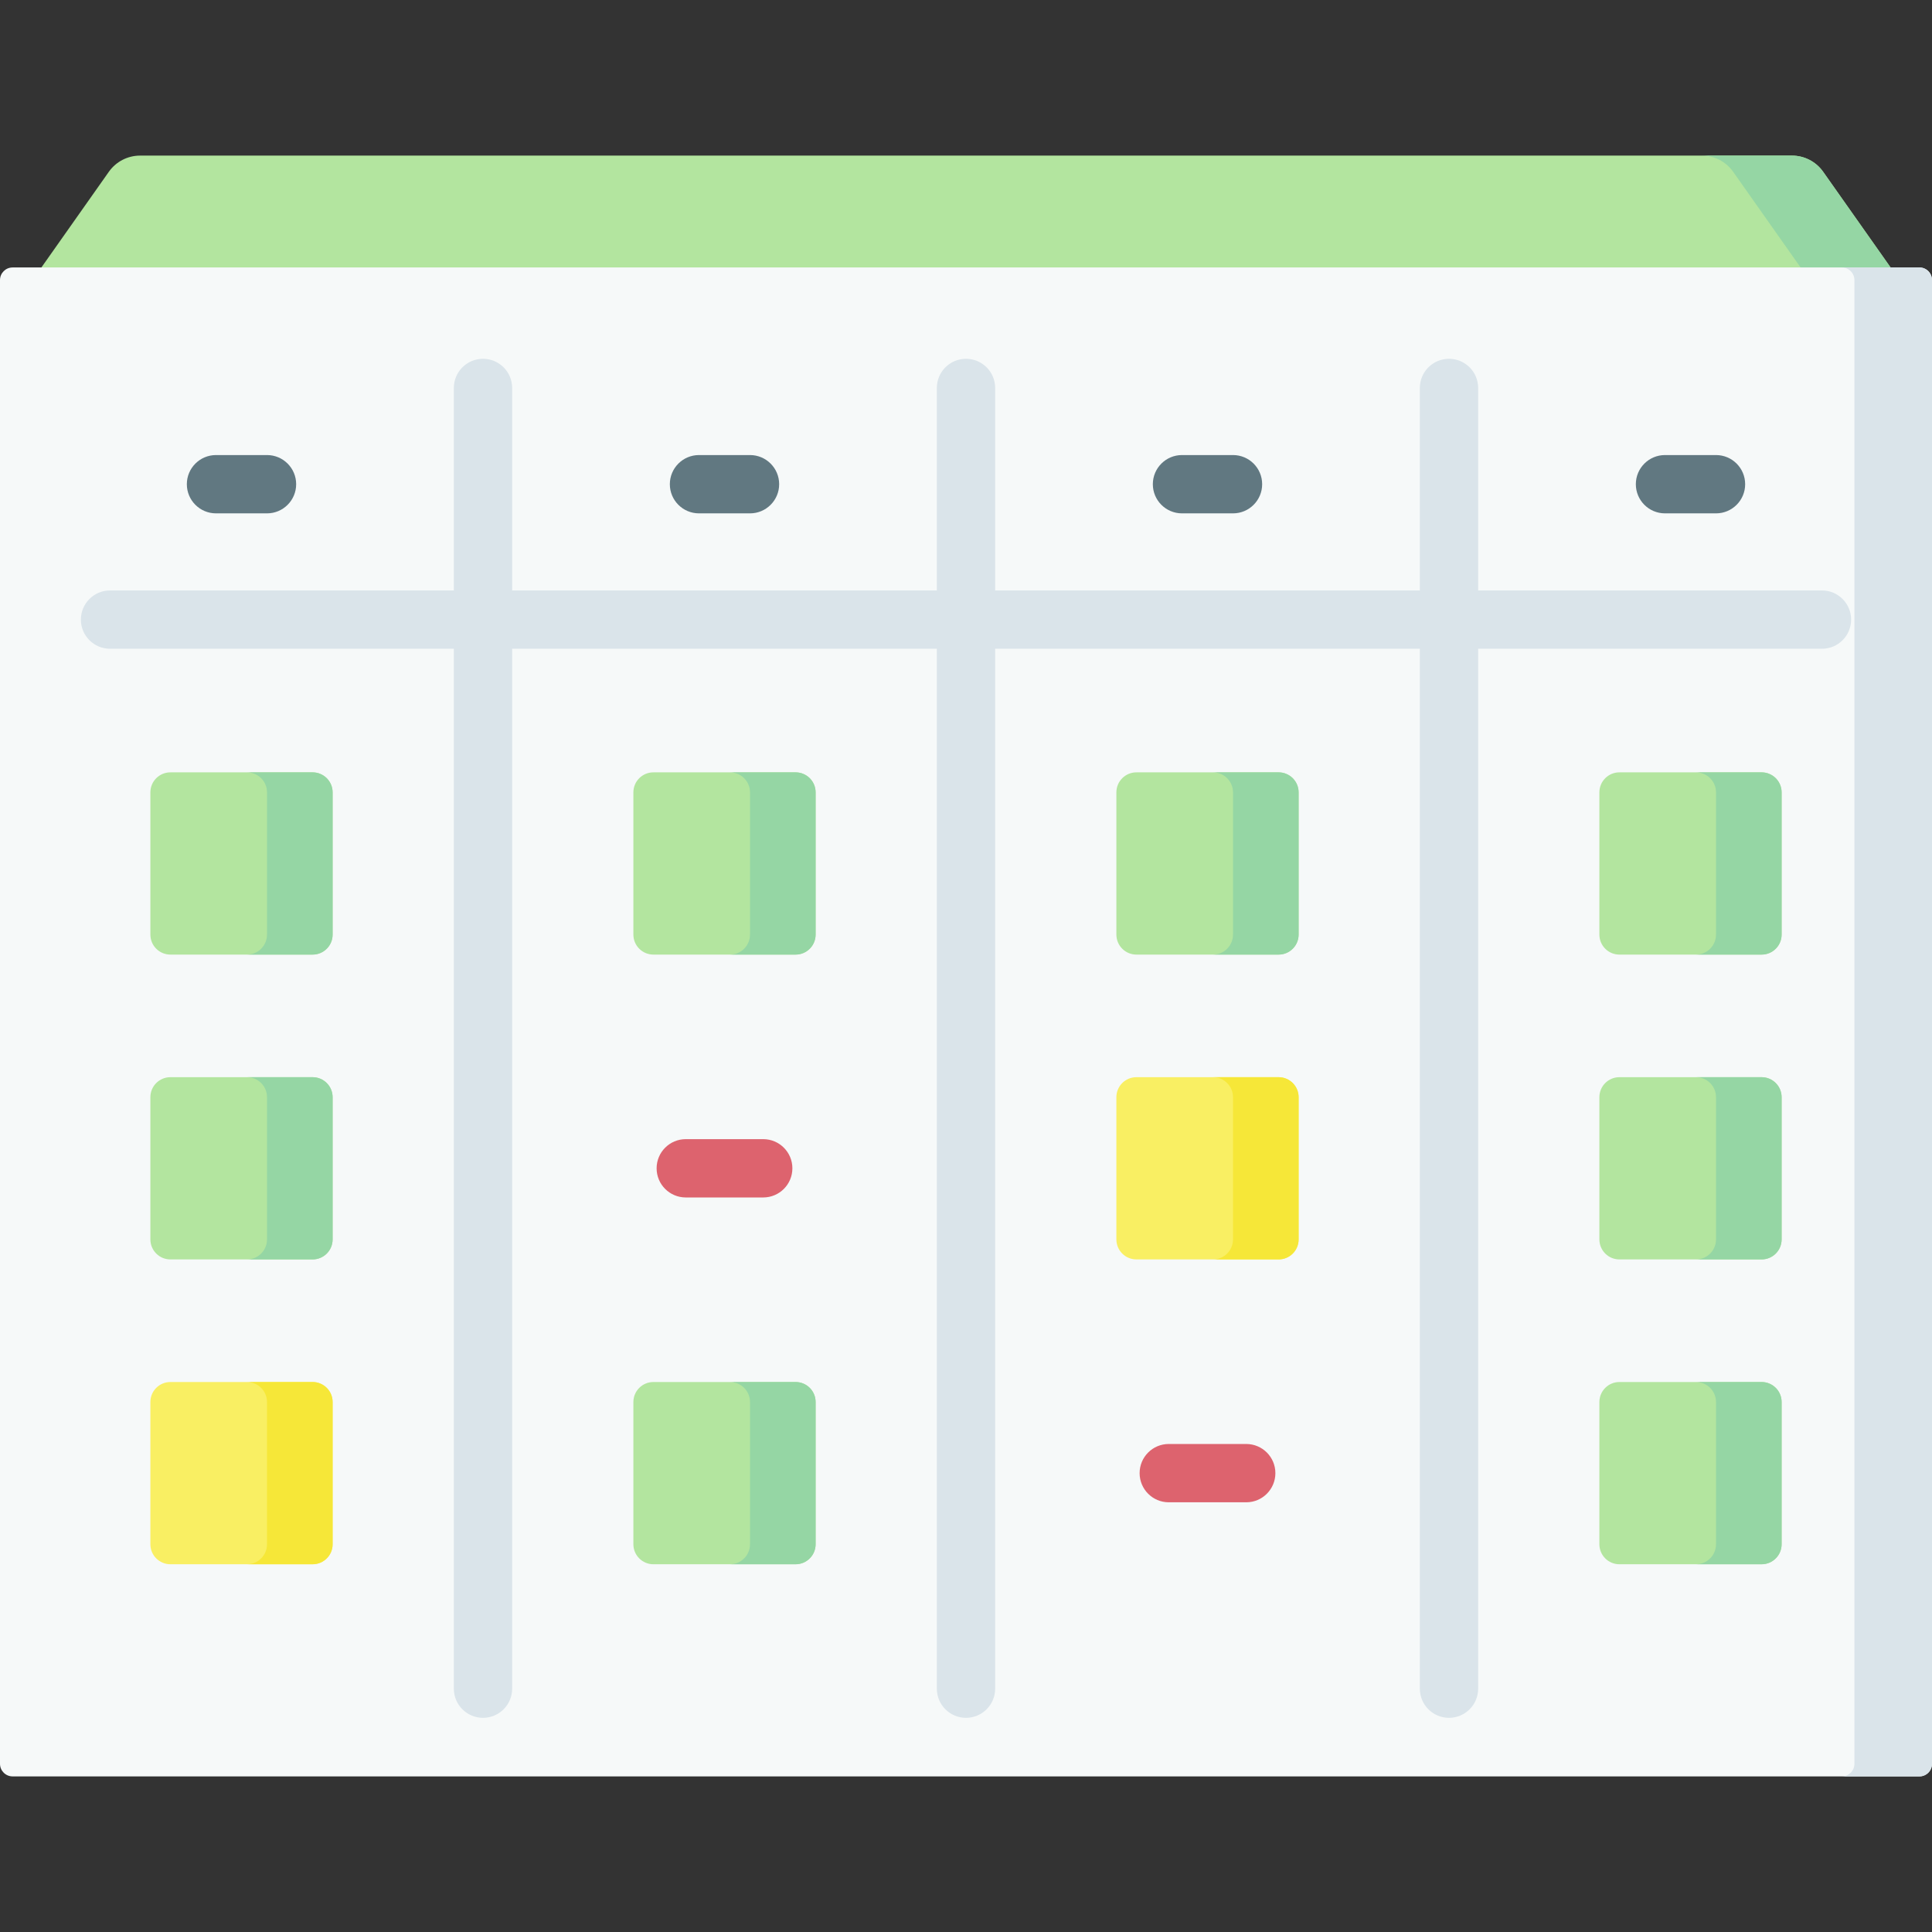 <svg xmlns="http://www.w3.org/2000/svg" id="Capa_1" height="512" viewBox="0 0 512 512" width="512"><rect x="0" y="0" width="512" height="512" fill="#333333" stroke="none"/><g><path d="m501.03 70.881-28.883 31.932-442.986-7.07-18.191-24.862 17.874-25.354c1.897-2.691 4.983-4.291 8.275-4.291h437.761c3.292 0 6.378 1.6 8.275 4.291z" fill="#b3e59f"></path><path d="m483.156 45.526c-1.897-2.691-4.983-4.291-8.275-4.291h-23.851c3.292 0 6.378 1.601 8.275 4.291l17.874 25.355 8.405 20.168 15.446-20.168z" fill="#95d6a4"></path><path d="m508.657 470.765h-505.314c-1.847 0-3.343-1.497-3.343-3.343v-393.198c0-1.847 1.497-3.343 3.343-3.343h505.313c1.847 0 3.343 1.497 3.343 3.343v393.197c.001 1.847-1.496 3.344-3.342 3.344z" fill="#f6f9f9"></path><path d="m508.656 70.881h-20.56c1.846 0 3.343 1.497 3.343 3.343v393.197c0 1.847-1.497 3.343-3.343 3.343h20.56c1.847 0 3.344-1.497 3.344-3.343v-393.197c0-1.846-1.497-3.343-3.344-3.343z" fill="#dae4ea"></path><g><path d="m128 455.241c-4.267 0-7.726-3.459-7.726-7.726v-344.702c0-4.267 3.459-7.726 7.726-7.726s7.726 3.459 7.726 7.726v344.702c.001 4.267-3.459 7.726-7.726 7.726z" fill="#dae4ea"></path></g><g><path d="m256 455.241c-4.267 0-7.726-3.459-7.726-7.726v-344.702c0-4.267 3.459-7.726 7.726-7.726s7.727 3.459 7.727 7.726v344.702c0 4.267-3.46 7.726-7.727 7.726z" fill="#dae4ea"></path></g><g><path d="m384 455.241c-4.268 0-7.726-3.459-7.726-7.726v-344.702c0-4.267 3.459-7.726 7.726-7.726s7.726 3.459 7.726 7.726v344.702c0 4.267-3.459 7.726-7.726 7.726z" fill="#dae4ea"></path></g><g><path d="m482.839 171.927h-453.678c-4.267 0-7.726-3.459-7.726-7.726s3.459-7.726 7.726-7.726h453.678c4.268 0 7.726 3.459 7.726 7.726s-3.459 7.726-7.726 7.726z" fill="#dae4ea"></path></g><g><g><path d="m70.76 136.046h-13.519c-4.267 0-7.726-3.459-7.726-7.726s3.459-7.726 7.726-7.726h13.519c4.267 0 7.726 3.459 7.726 7.726 0 4.266-3.459 7.726-7.726 7.726z" fill="#617881"></path></g><g><path d="m198.76 136.046h-13.519c-4.267 0-7.726-3.459-7.726-7.726s3.459-7.726 7.726-7.726h13.519c4.267 0 7.726 3.459 7.726 7.726 0 4.266-3.459 7.726-7.726 7.726z" fill="#617881"></path></g><g><path d="m326.759 136.046h-13.519c-4.268 0-7.726-3.459-7.726-7.726s3.459-7.726 7.726-7.726h13.519c4.268 0 7.726 3.459 7.726 7.726.001 4.266-3.458 7.726-7.726 7.726z" fill="#617881"></path></g><g><path d="m454.759 136.046h-13.519c-4.268 0-7.726-3.459-7.726-7.726s3.459-7.726 7.726-7.726h13.519c4.268 0 7.726 3.459 7.726 7.726.001 4.266-3.458 7.726-7.726 7.726z" fill="#617881"></path></g></g><path d="m82.845 252.977h-37.69c-2.929 0-5.303-2.374-5.303-5.303v-37.689c0-2.929 2.374-5.303 5.303-5.303h37.689c2.929 0 5.303 2.374 5.303 5.303v37.689c0 2.929-2.374 5.303-5.302 5.303z" fill="#b3e59f"></path><path d="m82.845 333.76h-37.69c-2.929 0-5.303-2.374-5.303-5.303v-37.689c0-2.929 2.374-5.303 5.303-5.303h37.689c2.929 0 5.303 2.374 5.303 5.303v37.689c0 2.929-2.374 5.303-5.302 5.303z" fill="#b3e59f"></path><path d="m82.845 414.544h-37.69c-2.929 0-5.303-2.374-5.303-5.303v-37.689c0-2.929 2.374-5.303 5.303-5.303h37.689c2.929 0 5.303 2.374 5.303 5.303v37.689c0 2.929-2.374 5.303-5.302 5.303z" fill="#f9ef63"></path><g fill="#b3e59f"><path d="m210.845 252.977h-37.689c-2.929 0-5.303-2.374-5.303-5.303v-37.689c0-2.929 2.374-5.303 5.303-5.303h37.689c2.929 0 5.303 2.374 5.303 5.303v37.689c-.001 2.929-2.375 5.303-5.303 5.303z"></path><path d="m210.845 414.544h-37.689c-2.929 0-5.303-2.374-5.303-5.303v-37.689c0-2.929 2.374-5.303 5.303-5.303h37.689c2.929 0 5.303 2.374 5.303 5.303v37.689c-.001 2.929-2.375 5.303-5.303 5.303z"></path><path d="m338.845 252.977h-37.689c-2.929 0-5.303-2.374-5.303-5.303v-37.689c0-2.929 2.374-5.303 5.303-5.303h37.689c2.929 0 5.303 2.374 5.303 5.303v37.689c-.001 2.929-2.375 5.303-5.303 5.303z"></path></g><path d="m338.845 333.76h-37.689c-2.929 0-5.303-2.374-5.303-5.303v-37.689c0-2.929 2.374-5.303 5.303-5.303h37.689c2.929 0 5.303 2.374 5.303 5.303v37.689c-.001 2.929-2.375 5.303-5.303 5.303z" fill="#f9ef63"></path><path d="m466.845 252.977h-37.689c-2.929 0-5.303-2.374-5.303-5.303v-37.689c0-2.929 2.374-5.303 5.303-5.303h37.689c2.929 0 5.303 2.374 5.303 5.303v37.689c-.001 2.929-2.375 5.303-5.303 5.303z" fill="#b3e59f"></path><path d="m466.845 333.76h-37.689c-2.929 0-5.303-2.374-5.303-5.303v-37.689c0-2.929 2.374-5.303 5.303-5.303h37.689c2.929 0 5.303 2.374 5.303 5.303v37.689c-.001 2.929-2.375 5.303-5.303 5.303z" fill="#b3e59f"></path><path d="m466.845 414.544h-37.689c-2.929 0-5.303-2.374-5.303-5.303v-37.689c0-2.929 2.374-5.303 5.303-5.303h37.689c2.929 0 5.303 2.374 5.303 5.303v37.689c-.001 2.929-2.375 5.303-5.303 5.303z" fill="#b3e59f"></path><path d="m82.845 204.682h-17.388c2.929 0 5.303 2.374 5.303 5.303v37.689c0 2.929-2.374 5.303-5.303 5.303h17.388c2.929 0 5.303-2.374 5.303-5.303v-37.689c-.001-2.929-2.375-5.303-5.303-5.303z" fill="#95d6a4"></path><path d="m82.845 285.466h-17.388c2.929 0 5.303 2.374 5.303 5.303v37.689c0 2.929-2.374 5.303-5.303 5.303h17.388c2.929 0 5.303-2.374 5.303-5.303v-37.689c-.001-2.929-2.375-5.303-5.303-5.303z" fill="#95d6a4"></path><path d="m82.845 366.249h-17.388c2.929 0 5.303 2.374 5.303 5.303v37.689c0 2.929-2.374 5.303-5.303 5.303h17.388c2.929 0 5.303-2.374 5.303-5.303v-37.689c-.001-2.928-2.375-5.303-5.303-5.303z" fill="#f6e738"></path><path d="m210.845 204.682h-17.388c2.929 0 5.303 2.374 5.303 5.303v37.689c0 2.929-2.374 5.303-5.303 5.303h17.388c2.929 0 5.303-2.374 5.303-5.303v-37.689c-.001-2.929-2.375-5.303-5.303-5.303z" fill="#95d6a4"></path><path d="m210.845 366.249h-17.388c2.929 0 5.303 2.374 5.303 5.303v37.689c0 2.929-2.374 5.303-5.303 5.303h17.388c2.929 0 5.303-2.374 5.303-5.303v-37.689c-.001-2.928-2.375-5.303-5.303-5.303z" fill="#95d6a4"></path><path d="m338.845 204.682h-17.388c2.929 0 5.303 2.374 5.303 5.303v37.689c0 2.929-2.374 5.303-5.303 5.303h17.388c2.929 0 5.303-2.374 5.303-5.303v-37.689c-.001-2.929-2.375-5.303-5.303-5.303z" fill="#95d6a4"></path><path d="m338.845 285.466h-17.388c2.929 0 5.303 2.374 5.303 5.303v37.689c0 2.929-2.374 5.303-5.303 5.303h17.388c2.929 0 5.303-2.374 5.303-5.303v-37.689c-.001-2.929-2.375-5.303-5.303-5.303z" fill="#f6e738"></path><path d="m466.845 204.682h-17.388c2.929 0 5.303 2.374 5.303 5.303v37.689c0 2.929-2.374 5.303-5.303 5.303h17.388c2.929 0 5.303-2.374 5.303-5.303v-37.689c-.001-2.929-2.375-5.303-5.303-5.303z" fill="#95d6a4"></path><path d="m466.845 285.466h-17.388c2.929 0 5.303 2.374 5.303 5.303v37.689c0 2.929-2.374 5.303-5.303 5.303h17.388c2.929 0 5.303-2.374 5.303-5.303v-37.689c-.001-2.929-2.375-5.303-5.303-5.303z" fill="#95d6a4"></path><path d="m466.845 366.249h-17.388c2.929 0 5.303 2.374 5.303 5.303v37.689c0 2.929-2.374 5.303-5.303 5.303h17.388c2.929 0 5.303-2.374 5.303-5.303v-37.689c-.001-2.928-2.375-5.303-5.303-5.303z" fill="#95d6a4"></path><g><path d="m202.264 317.339h-20.528c-4.267 0-7.726-3.459-7.726-7.726s3.459-7.726 7.726-7.726h20.528c4.267 0 7.726 3.459 7.726 7.726s-3.459 7.726-7.726 7.726z" fill="#dd636e"></path></g><g><path d="m330.264 398.123h-20.528c-4.268 0-7.726-3.459-7.726-7.726s3.459-7.726 7.726-7.726h20.528c4.268 0 7.726 3.459 7.726 7.726s-3.458 7.726-7.726 7.726z" fill="#dd636e"></path></g></g></svg>
